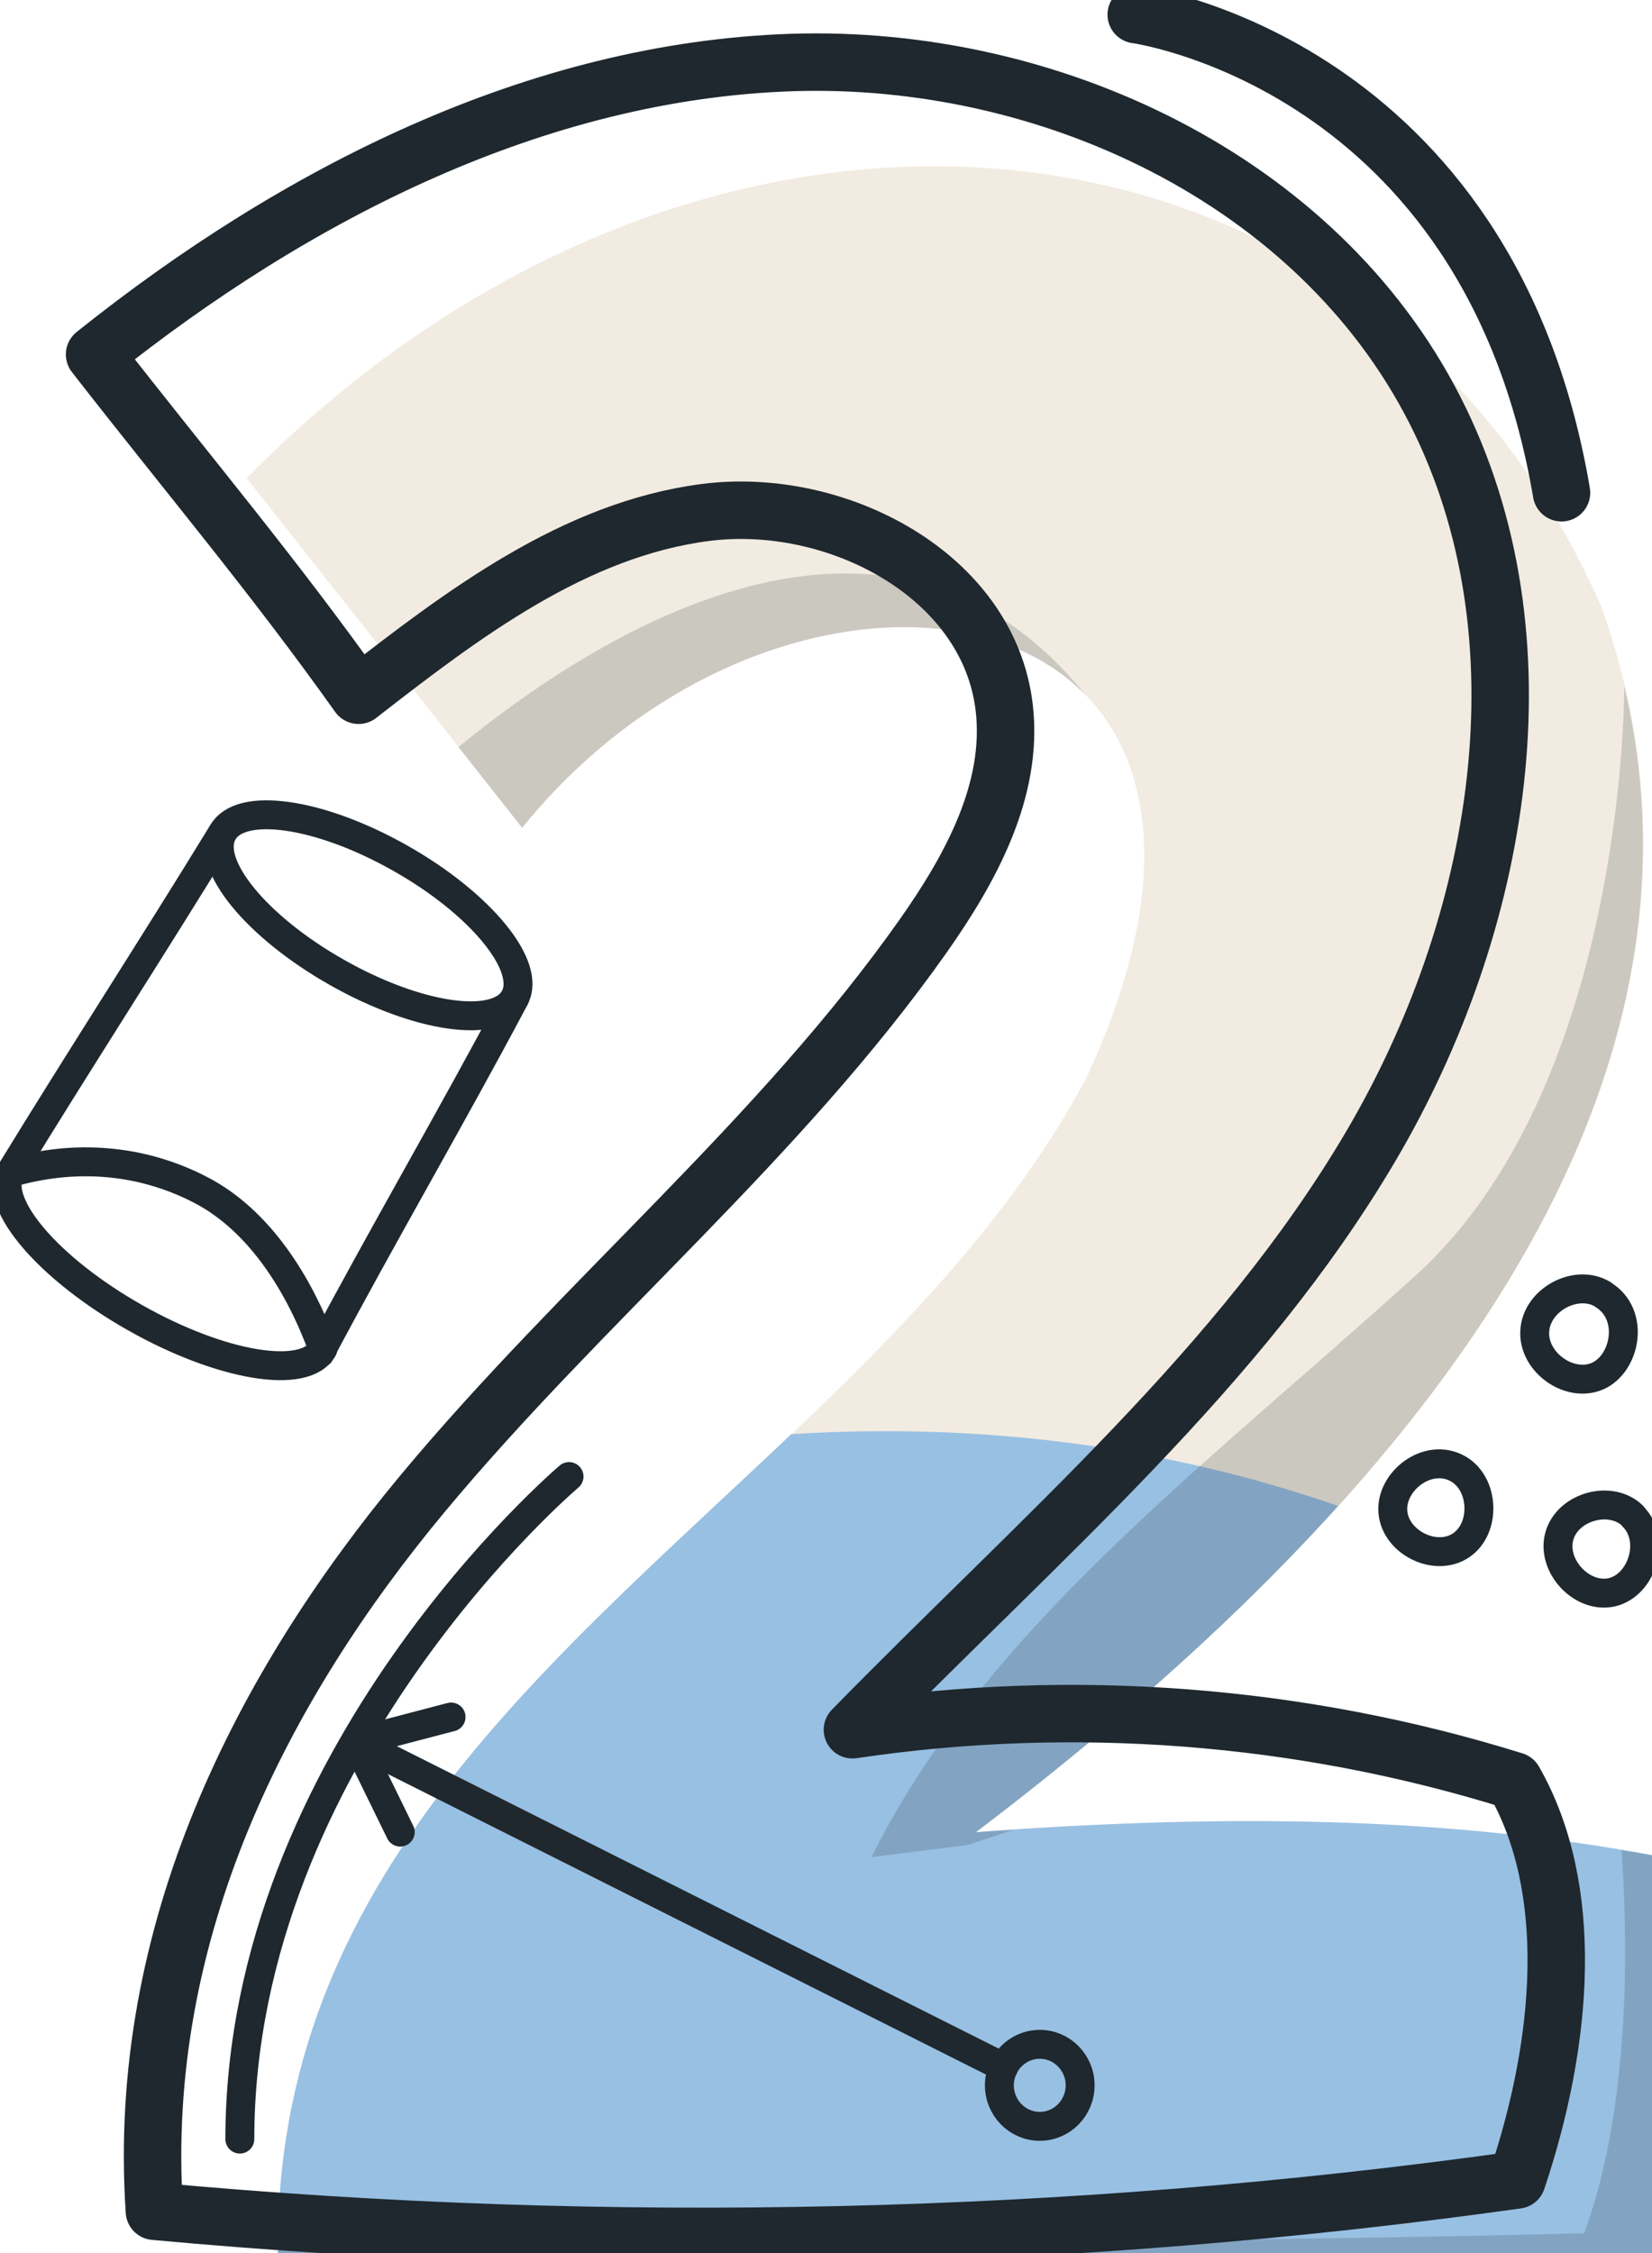 <svg width="44" height="60" viewBox="0 0 44 60" fill="none" xmlns="http://www.w3.org/2000/svg">
<g filter="url(#filter0_d_383_1781)">
<path d="M3.5 9.662C5.86 12.652 8.215 15.636 10.839 18.975C18.054 10.046 32.035 12.333 25.881 25.602C19.827 37.024 3.779 42.548 4.357 57.526C16.804 58.649 29.347 58.745 41.809 57.81C41.809 57.81 42.795 45.952 41.416 46.423C35.73 45.32 29.86 45.209 22.929 45.72C32.712 38.288 44.393 26.522 39.584 13.097C33.425 -0.986 15.694 -2.727 3.5 9.662Z" fill="#F2EBE1"/>
<path d="M41.804 57.81C41.804 57.81 42.79 45.952 41.411 46.423C35.725 45.32 29.855 45.209 22.924 45.72C26.155 43.266 29.591 40.337 32.568 37.034C28.002 35.446 23.068 34.803 18.004 35.122C11.357 41.44 3.953 47.267 4.347 57.521C16.794 58.644 29.337 58.74 41.799 57.804L41.804 57.81Z" fill="#98C0E3"/>
<g style="mix-blend-mode:multiply" opacity="0.18">
<path d="M41.411 46.423C40.983 46.342 40.55 46.271 40.116 46.2C40.266 48.218 40.425 52.888 39.12 56.403C39.12 56.403 15.754 57.036 4.347 56.069C4.332 56.545 4.327 57.031 4.347 57.526C16.794 58.649 29.337 58.745 41.799 57.809C41.799 57.809 42.785 45.952 41.406 46.423H41.411Z" fill="#1E282E"/>
</g>
<g style="mix-blend-mode:multiply" opacity="0.18">
<path d="M34.639 30.893C28.998 36.007 23.163 40.312 20.14 46.387L22.709 46.063L23.924 45.659C23.591 45.679 23.262 45.699 22.924 45.725C32.19 38.683 43.158 27.751 40.191 15.201C40.191 15.869 40.091 25.951 34.639 30.893Z" fill="#1E282E"/>
</g>
<g style="mix-blend-mode:multiply" opacity="0.18">
<path d="M9.142 16.825C9.694 17.528 10.257 18.241 10.835 18.975C15.41 13.314 22.705 12.166 25.861 15.464C20.554 8.853 12.766 13.85 9.142 16.825Z" fill="#1E282E"/>
</g>
</g>
<path d="M22.709 46.064C28.585 45.188 34.649 45.654 40.325 47.424C41.964 50.288 41.655 54.329 40.405 58.053C28.565 59.712 16.277 60.01 4.113 58.887C3.61 51.426 7.001 44.885 11.263 39.766C15.525 34.646 20.753 30.367 24.597 24.914C25.856 23.123 27.002 21.034 26.747 18.848C26.334 15.307 22.266 13.198 18.786 13.648C15.301 14.098 12.338 16.344 9.55 18.515C7.25 15.282 5.024 12.657 2.519 9.439C7.877 5.155 14.3 1.887 21.106 1.664C27.918 1.447 35.078 4.765 38.214 10.912C41.321 16.997 39.977 24.64 36.511 30.524C33.046 36.407 27.753 40.904 22.704 46.064H22.709Z" stroke="#1E282E" stroke-width="1.53" stroke-linecap="round" stroke-linejoin="round"/>
<path d="M30.263 0.39C30.263 0.39 39.643 1.664 41.59 13.122" stroke="#1E282E" stroke-width="1.53" stroke-linecap="round" stroke-linejoin="round"/>
<path d="M42.691 34.469C41.988 34.044 40.933 34.606 40.878 35.435C40.818 36.265 41.789 36.968 42.541 36.65C43.293 36.331 43.567 35.005 42.691 34.474V34.469Z" stroke="#1E282E" stroke-width="0.77" stroke-linecap="round" stroke-linejoin="round"/>
<path d="M38.822 39.108C39.534 39.498 39.589 40.696 38.916 41.152C38.244 41.607 37.174 41.086 37.099 40.272C37.024 39.457 38.015 38.668 38.822 39.108Z" stroke="#1E282E" stroke-width="0.77" stroke-linecap="round" stroke-linejoin="round"/>
<path d="M43.492 40.373C42.91 39.796 41.749 40.115 41.53 40.914C41.316 41.713 42.148 42.588 42.939 42.401C43.731 42.209 44.124 41.005 43.487 40.378L43.492 40.373Z" stroke="#1E282E" stroke-width="0.77" stroke-linecap="round" stroke-linejoin="round"/>
<path d="M0.274 31.232C1.982 30.736 3.749 30.863 5.333 31.682C6.916 32.496 7.981 34.221 8.599 35.916" stroke="#1E282E" stroke-width="0.77" stroke-linecap="round" stroke-linejoin="round"/>
<path d="M5.93 22.177C6.393 21.332 8.509 21.636 10.655 22.85C12.806 24.064 14.17 25.733 13.707 26.573C13.244 27.418 11.128 27.114 8.982 25.9C6.831 24.686 5.467 23.017 5.93 22.177Z" stroke="#1E282E" stroke-width="0.77" stroke-linecap="round" stroke-linejoin="round"/>
<path d="M13.712 26.573C12.034 29.739 10.197 32.876 8.519 36.042L8.599 35.916C8.136 36.761 5.9 36.392 3.6 35.092C1.3 33.791 -0.189 32.056 0.274 31.212V31.232C2.146 28.171 4.053 25.237 5.93 22.172" stroke="#1E282E" stroke-width="0.77" stroke-linecap="round" stroke-linejoin="round"/>
<path d="M15.156 39.321C15.156 39.321 6.388 46.747 6.388 56.965" stroke="#1E282E" stroke-width="0.77" stroke-linecap="round" stroke-linejoin="round"/>
<path d="M28.769 55.533C28.769 54.931 28.286 54.441 27.694 54.441C27.101 54.441 26.618 54.931 26.618 55.533C26.618 56.135 27.101 56.626 27.694 56.626C28.286 56.626 28.769 56.135 28.769 55.533Z" stroke="#1E282E" stroke-width="0.77" stroke-linecap="round" stroke-linejoin="round"/>
<path d="M26.733 55.053L9.485 46.388" stroke="#1E282E" stroke-width="0.77" stroke-linecap="round" stroke-linejoin="round"/>
<path d="M12.014 45.725L9.485 46.387L10.66 48.79" stroke="#1E282E" stroke-width="0.77" stroke-linecap="round" stroke-linejoin="round"/>
<defs>
<filter id="filter0_d_383_1781" x="3.5" y="1.358" width="41.72" height="60.159" filterUnits="userSpaceOnUse" color-interpolation-filters="sRGB">
<feFlood flood-opacity="0" result="BackgroundImageFix"/>
<feColorMatrix in="SourceAlpha" type="matrix" values="0 0 0 0 0 0 0 0 0 0 0 0 0 0 0 0 0 0 127 0" result="hardAlpha"/>
<feOffset dx="3.07" dy="3.07"/>
<feColorMatrix type="matrix" values="0 0 0 0 0.478 0 0 0 0 0.486 0 0 0 0 0.49 0 0 0 1 0"/>
<feBlend mode="normal" in2="BackgroundImageFix" result="effect1_dropShadow_383_1781"/>
<feBlend mode="normal" in="SourceGraphic" in2="effect1_dropShadow_383_1781" result="shape"/>
</filter>
</defs>
</svg>
